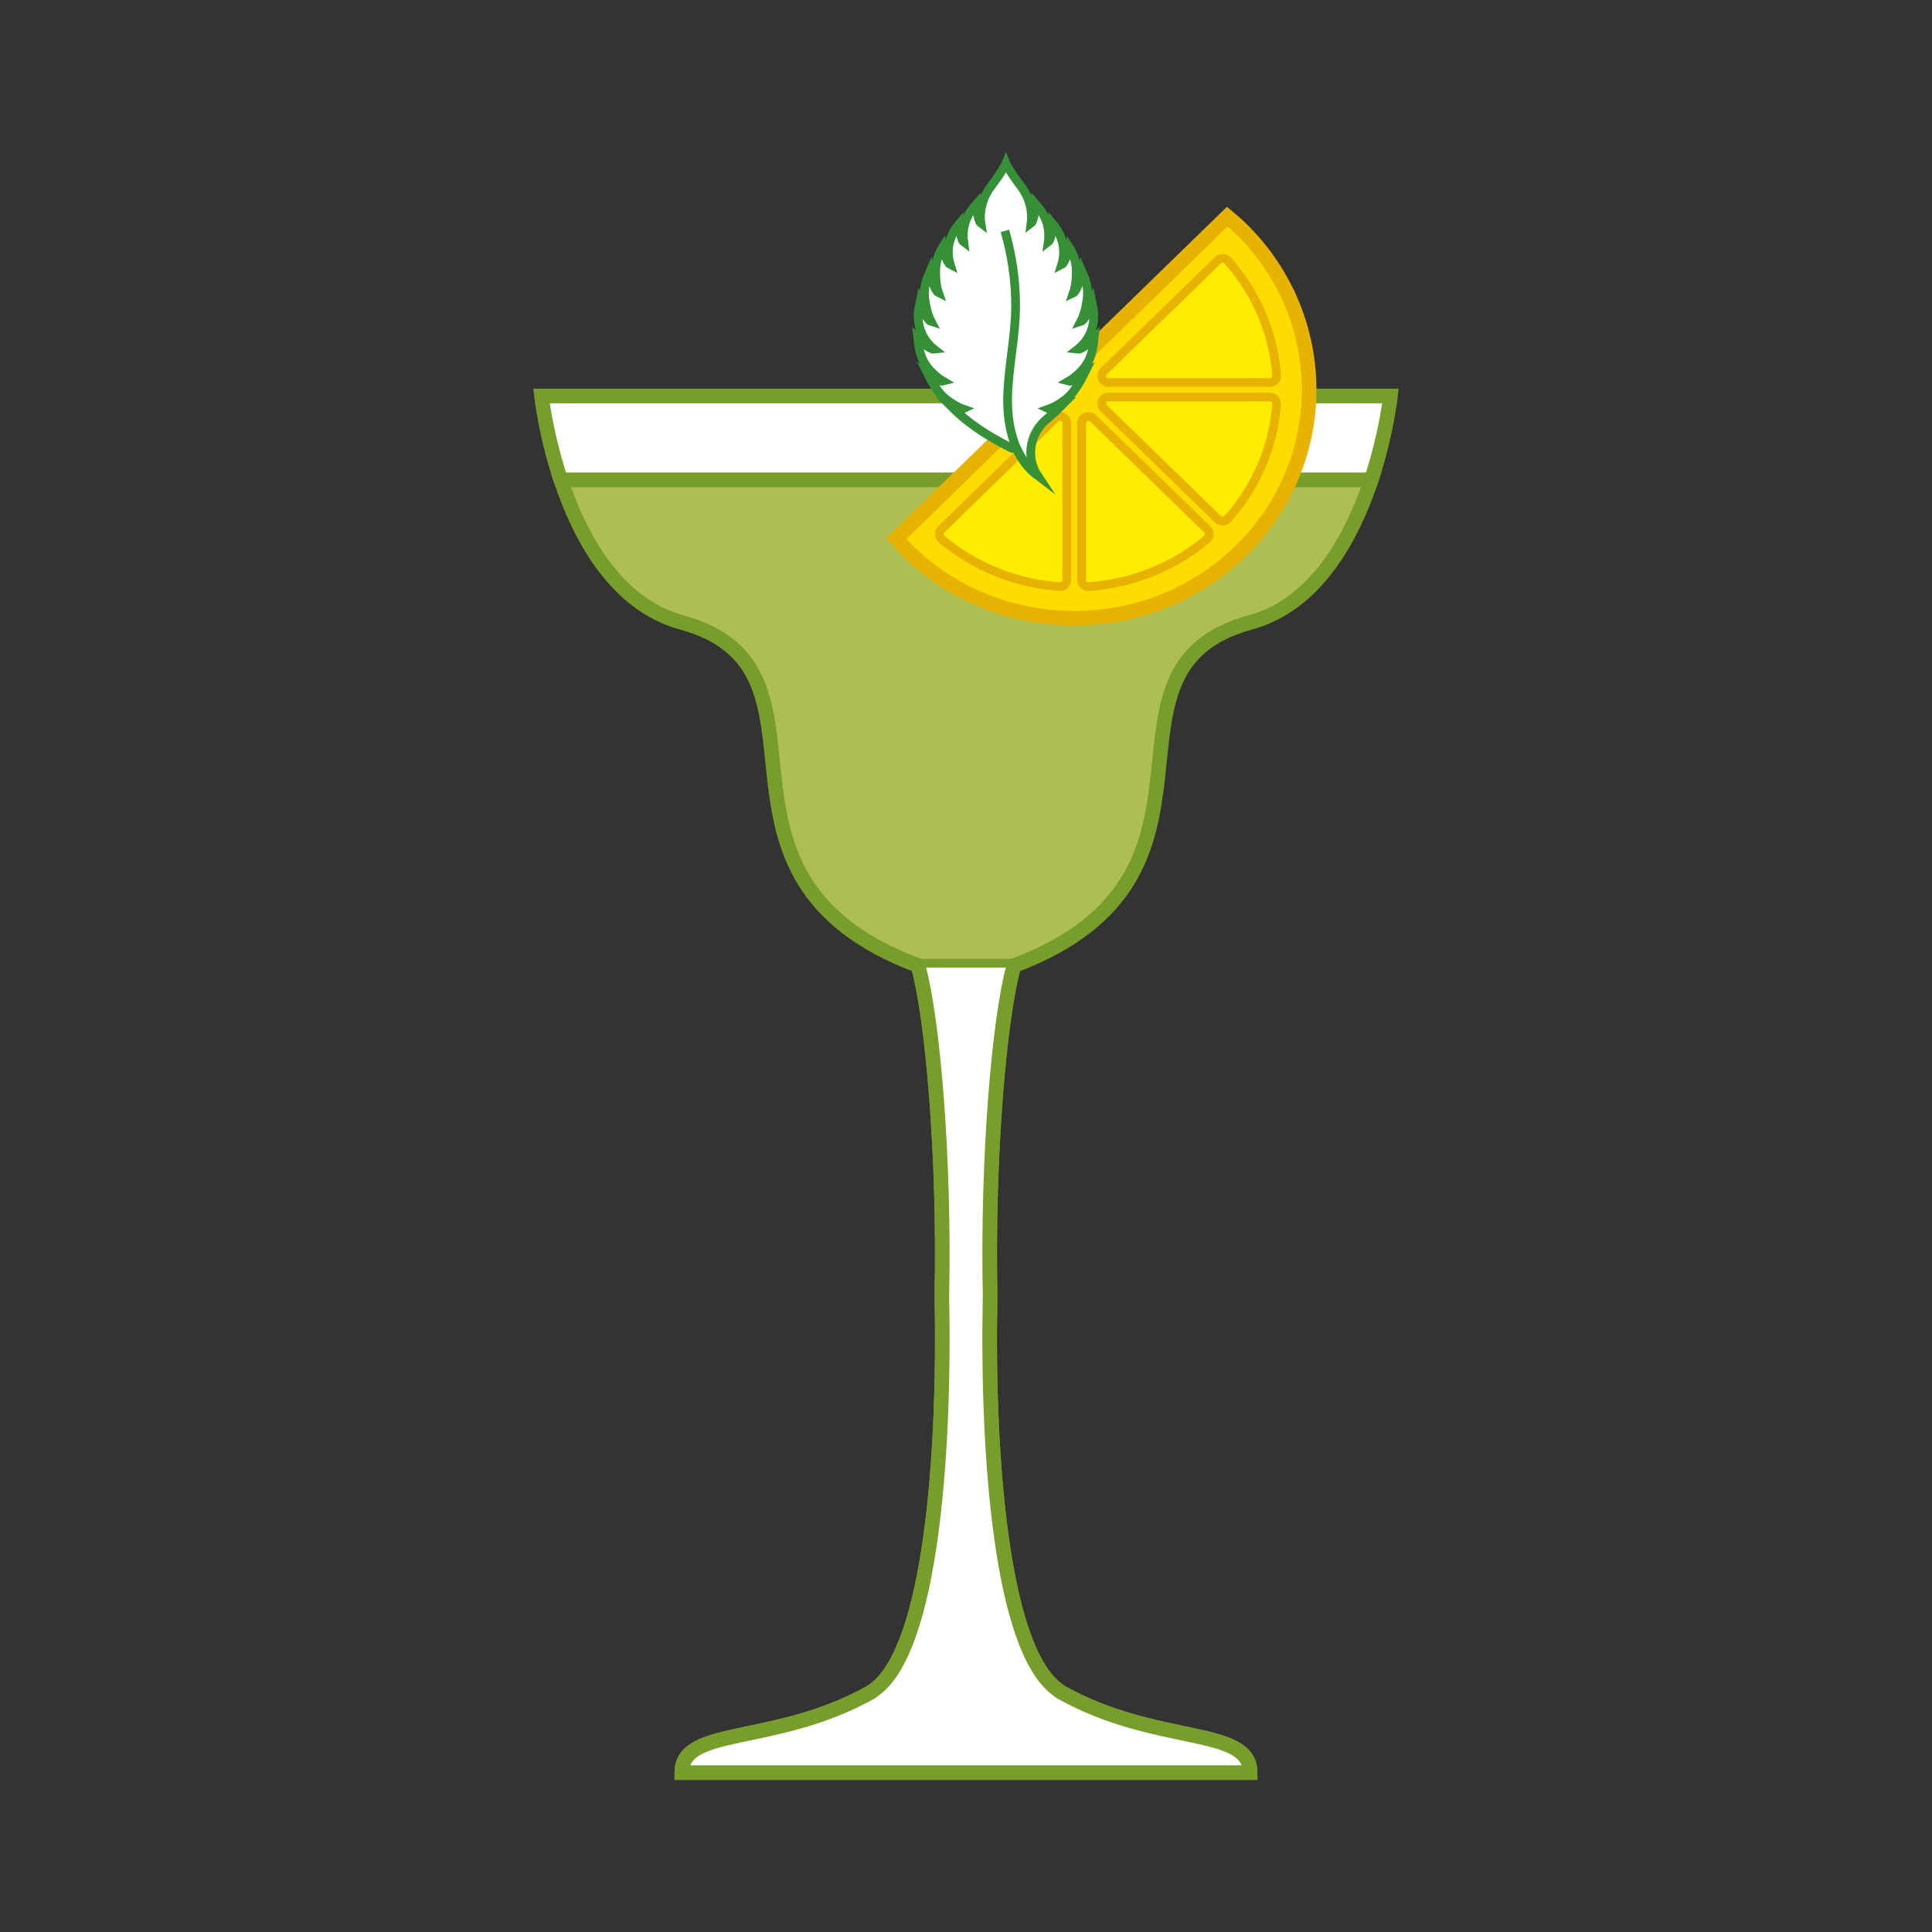<?xml version="1.0" encoding="UTF-8"?>
<svg id="Layer_1" data-name="Layer 1" xmlns="http://www.w3.org/2000/svg" viewBox="0 0 600 600">
  <rect x="0" y="0" width="600" height="600" fill="#333333" stroke="none"/>
  <defs>
    <style>
      .cls-1 {
        stroke-width: 2.72px;
      }

      .cls-1, .cls-2 {
        fill: none;
      }

      .cls-1, .cls-2, .cls-3, .cls-4, .cls-5, .cls-6, .cls-7 {
        stroke-miterlimit: 10;
      }

      .cls-1, .cls-4, .cls-7 {
        stroke: #779e2b;
      }

      .cls-2, .cls-5 {
        stroke: #359038;
        stroke-width: 2.72px;
      }

      .cls-3 {
        fill: #ffdc00;
        stroke-width: 4.54px;
      }

      .cls-3, .cls-6 {
        stroke: #e8b300;
      }

      .cls-4, .cls-5 {
        fill: #fff;
      }

      .cls-4, .cls-7 {
        stroke-width: 4.54px;
      }

      .cls-6 {
        fill: #ffec00;
        stroke-width: 2.72px;
      }

      .cls-7 {
        fill: #adbe52;
      }
    </style>
  </defs>
  <path class="cls-4" d="M425.83,149.07c4.71-14.14,6-26.09,6-26.09H168.16s1.3,11.95,6,26.09h251.67Z"/>
  <path class="cls-7" d="M271.99,524.41c-.58.45-1.16.93-1.77,1.27-29.77,16.55-58.47,10.34-58.47,24.82h176.49c0-14.48-28.7-8.27-58.46-24.82-.61-.34-1.19-.82-1.77-1.27"/>
  <path class="cls-7" d="M328.01,524.41c-16.86-13.02-21.54-70.98-20.52-122.08-.87-42.36,2.75-85.89,7.39-102.44,74.43-27.94,20.21-92.08,73.36-106.57,20.58-5.6,31.73-26.64,37.6-44.26h-251.67c5.86,17.62,17.01,38.66,37.59,44.26,53.16,14.49-1.06,78.63,73.36,106.57,4.64,16.56,8.27,60.1,7.39,102.47,1.03,51.08-3.66,109.02-20.52,122.04"/>
  <path class="cls-4" d="M285.11,299.9c4.64,16.56,8.27,60.1,7.39,102.47,1.03,51.08-3.66,109.02-20.52,122.04-.58.45-1.16.93-1.77,1.27-29.77,16.55-58.47,10.34-58.47,24.82h176.49c0-14.48-28.7-8.27-58.46-24.82-.61-.34-1.19-.82-1.77-1.27-16.86-13.02-21.54-70.98-20.52-122.08-.87-42.36,2.75-85.89,7.39-102.44"/>
  <g>
    <path class="cls-3" d="M282.02,171.22c28.49,27.72,74.69,27.72,103.18,0,21.74-21.15,26.89-52.31,15.46-78.21-3.55-8.05-8.71-15.59-15.46-22.16-1.3-1.27-2.68-2.41-4.05-3.56l-102.79,99.98c1.18,1.33,2.36,2.67,3.66,3.94Z"/>
    <path class="cls-6" d="M309.9,177.84c6.14,2.42,12.55,3.87,19.14,4.33,1.22.09,2.27-.85,2.27-2.05v-48.71c0-1.83-2.27-2.74-3.6-1.45l-35.41,34.44c-.87.84-.82,2.22.11,3,5.22,4.41,11.09,7.91,17.5,10.43Z"/>
    <path class="cls-6" d="M338.18,182.17c6.58-.46,13-1.91,19.14-4.33,6.41-2.53,12.28-6.03,17.5-10.43.92-.78.97-2.16.11-3l-35.41-34.44c-1.33-1.29-3.6-.38-3.6,1.45v48.71c0,1.19,1.04,2.13,2.27,2.05Z"/>
    <path class="cls-6" d="M381.28,161.13c4.53-5.08,8.13-10.79,10.73-17.02,2.49-5.97,3.98-12.21,4.45-18.62.09-1.19-.88-2.2-2.11-2.2h-50.07c-1.88,0-2.82,2.21-1.49,3.5l35.41,34.44c.87.84,2.28.79,3.09-.11Z"/>
    <path class="cls-6" d="M394.35,118.8c1.23,0,2.19-1.01,2.11-2.2-.47-6.4-1.96-12.65-4.45-18.62-2.6-6.23-6.2-11.94-10.73-17.02-.8-.9-2.22-.95-3.09-.11l-35.41,34.44c-1.33,1.29-.39,3.5,1.49,3.5h50.07Z"/>
  </g>
  <g>
    <path class="cls-5" d="M315.71,139.24c1.44,3.24,3.52,6.13,6.43,8.35-.44-.66-.81-1.38-1.11-2.14-2.15-5.44-.45-11.65,4.1-15.35,1.47-1.2,2.81-2.41,4.03-3.64-2.67.95-3.44.57-3.44.57,1.82-.65,3.58-1.74,5.13-2.93,1.01-.77,1.9-1.69,2.65-2.72,1.2-1.66,2.21-3.34,3.05-5.03-3.51,2.37-4.64,2.05-4.64,2.05,1.45-.85,2.8-2.01,3.98-3.26,1.64-1.72,2.77-3.87,3.29-6.18.29-1.31.5-2.62.63-3.92-3.78,3.67-5.15,3.48-5.15,3.48.4-.31.78-.65,1.14-1.01,3.03-2.97,4.37-7.24,3.73-11.42-.1-.68-.23-1.37-.37-2.04-2.1,5.47-3.55,5.88-3.55,5.88,1.17-2.23,1.76-4.94,2.04-7.35.25-2.14-.04-4.31-.83-6.31-.26-.67-.54-1.33-.82-1.97-1.24,6.02-2.65,6.67-2.65,6.67.78-2.28.95-4.91.88-7.25-.07-2.3-.73-4.54-1.92-6.51-.1-.17-.2-.34-.31-.5-1.09,4.93-2.3,5.51-2.3,5.51.05-.16.1-.32.14-.48,1.13-4.01.16-8.32-2.42-11.58-.19-.24-.38-.48-.57-.71-.23,4.99-1.31,5.76-1.31,5.76.13-.9.16-1.84.12-2.78-.12-2.98-1.3-5.82-3.26-8.07-.3-.35-.6-.69-.88-1.02-.2,5.23-1.32,6.04-1.32,6.04.04-.32.08-.64.1-.96.26-3.81-.96-7.58-3.28-10.62-3.7-4.86-4.61-7.03-4.61-7.03,0,0-.91,2.17-4.61,7.03-2.32,3.04-3.54,6.81-3.28,10.62.02.32.05.65.1.96,0,0-1.12-.8-1.32-6.04-.29.33-.58.68-.88,1.02-1.96,2.25-3.14,5.09-3.26,8.07-.04.94,0,1.87.12,2.78,0,0-1.08-.77-1.31-5.76-.19.23-.38.47-.57.71-2.59,3.27-3.55,7.58-2.42,11.58.05.16.09.32.14.48,0,0-1.21-.58-2.3-5.51-.1.17-.2.33-.31.5-1.19,1.97-1.85,4.21-1.92,6.51-.07,2.35.1,4.97.88,7.25,0,0-1.41-.65-2.65-6.67-.28.65-.56,1.31-.82,1.97-.79,2.01-1.08,4.17-.83,6.31.28,2.41.87,5.12,2.04,7.35,0,0-1.45-.41-3.55-5.88-.14.67-.26,1.36-.37,2.04-.64,4.18.7,8.45,3.73,11.42.37.36.75.7,1.14,1.01,0,0-1.37.19-5.15-3.48.13,1.29.33,2.59.62,3.89.52,2.33,1.65,4.48,3.29,6.21,1.18,1.24,2.53,2.41,3.98,3.26,0,0-1.13.32-4.64-2.05.84,1.69,1.85,3.36,3.05,5.03.74,1.03,1.64,1.95,2.65,2.72,1.55,1.19,3.3,2.28,5.13,2.93,0,0-.77.39-3.44-.57,4.1,4.12,9.55,8.08,16.66,11.75l2.02,1.04,1.37-.02Z"/>
    <path class="cls-2" d="M312.08,71.71c2.19,7.6,3.35,15.48,3.33,23.4-.03,9.53-2.3,18.86-2.48,28.38-.1,5.23.62,10.88,2.79,15.76,1.44,3.24,3.52,6.13,6.43,8.35"/>
  </g>
  <line class="cls-1" x1="282.04" y1="299.15" x2="317.96" y2="299.15"/>
</svg>